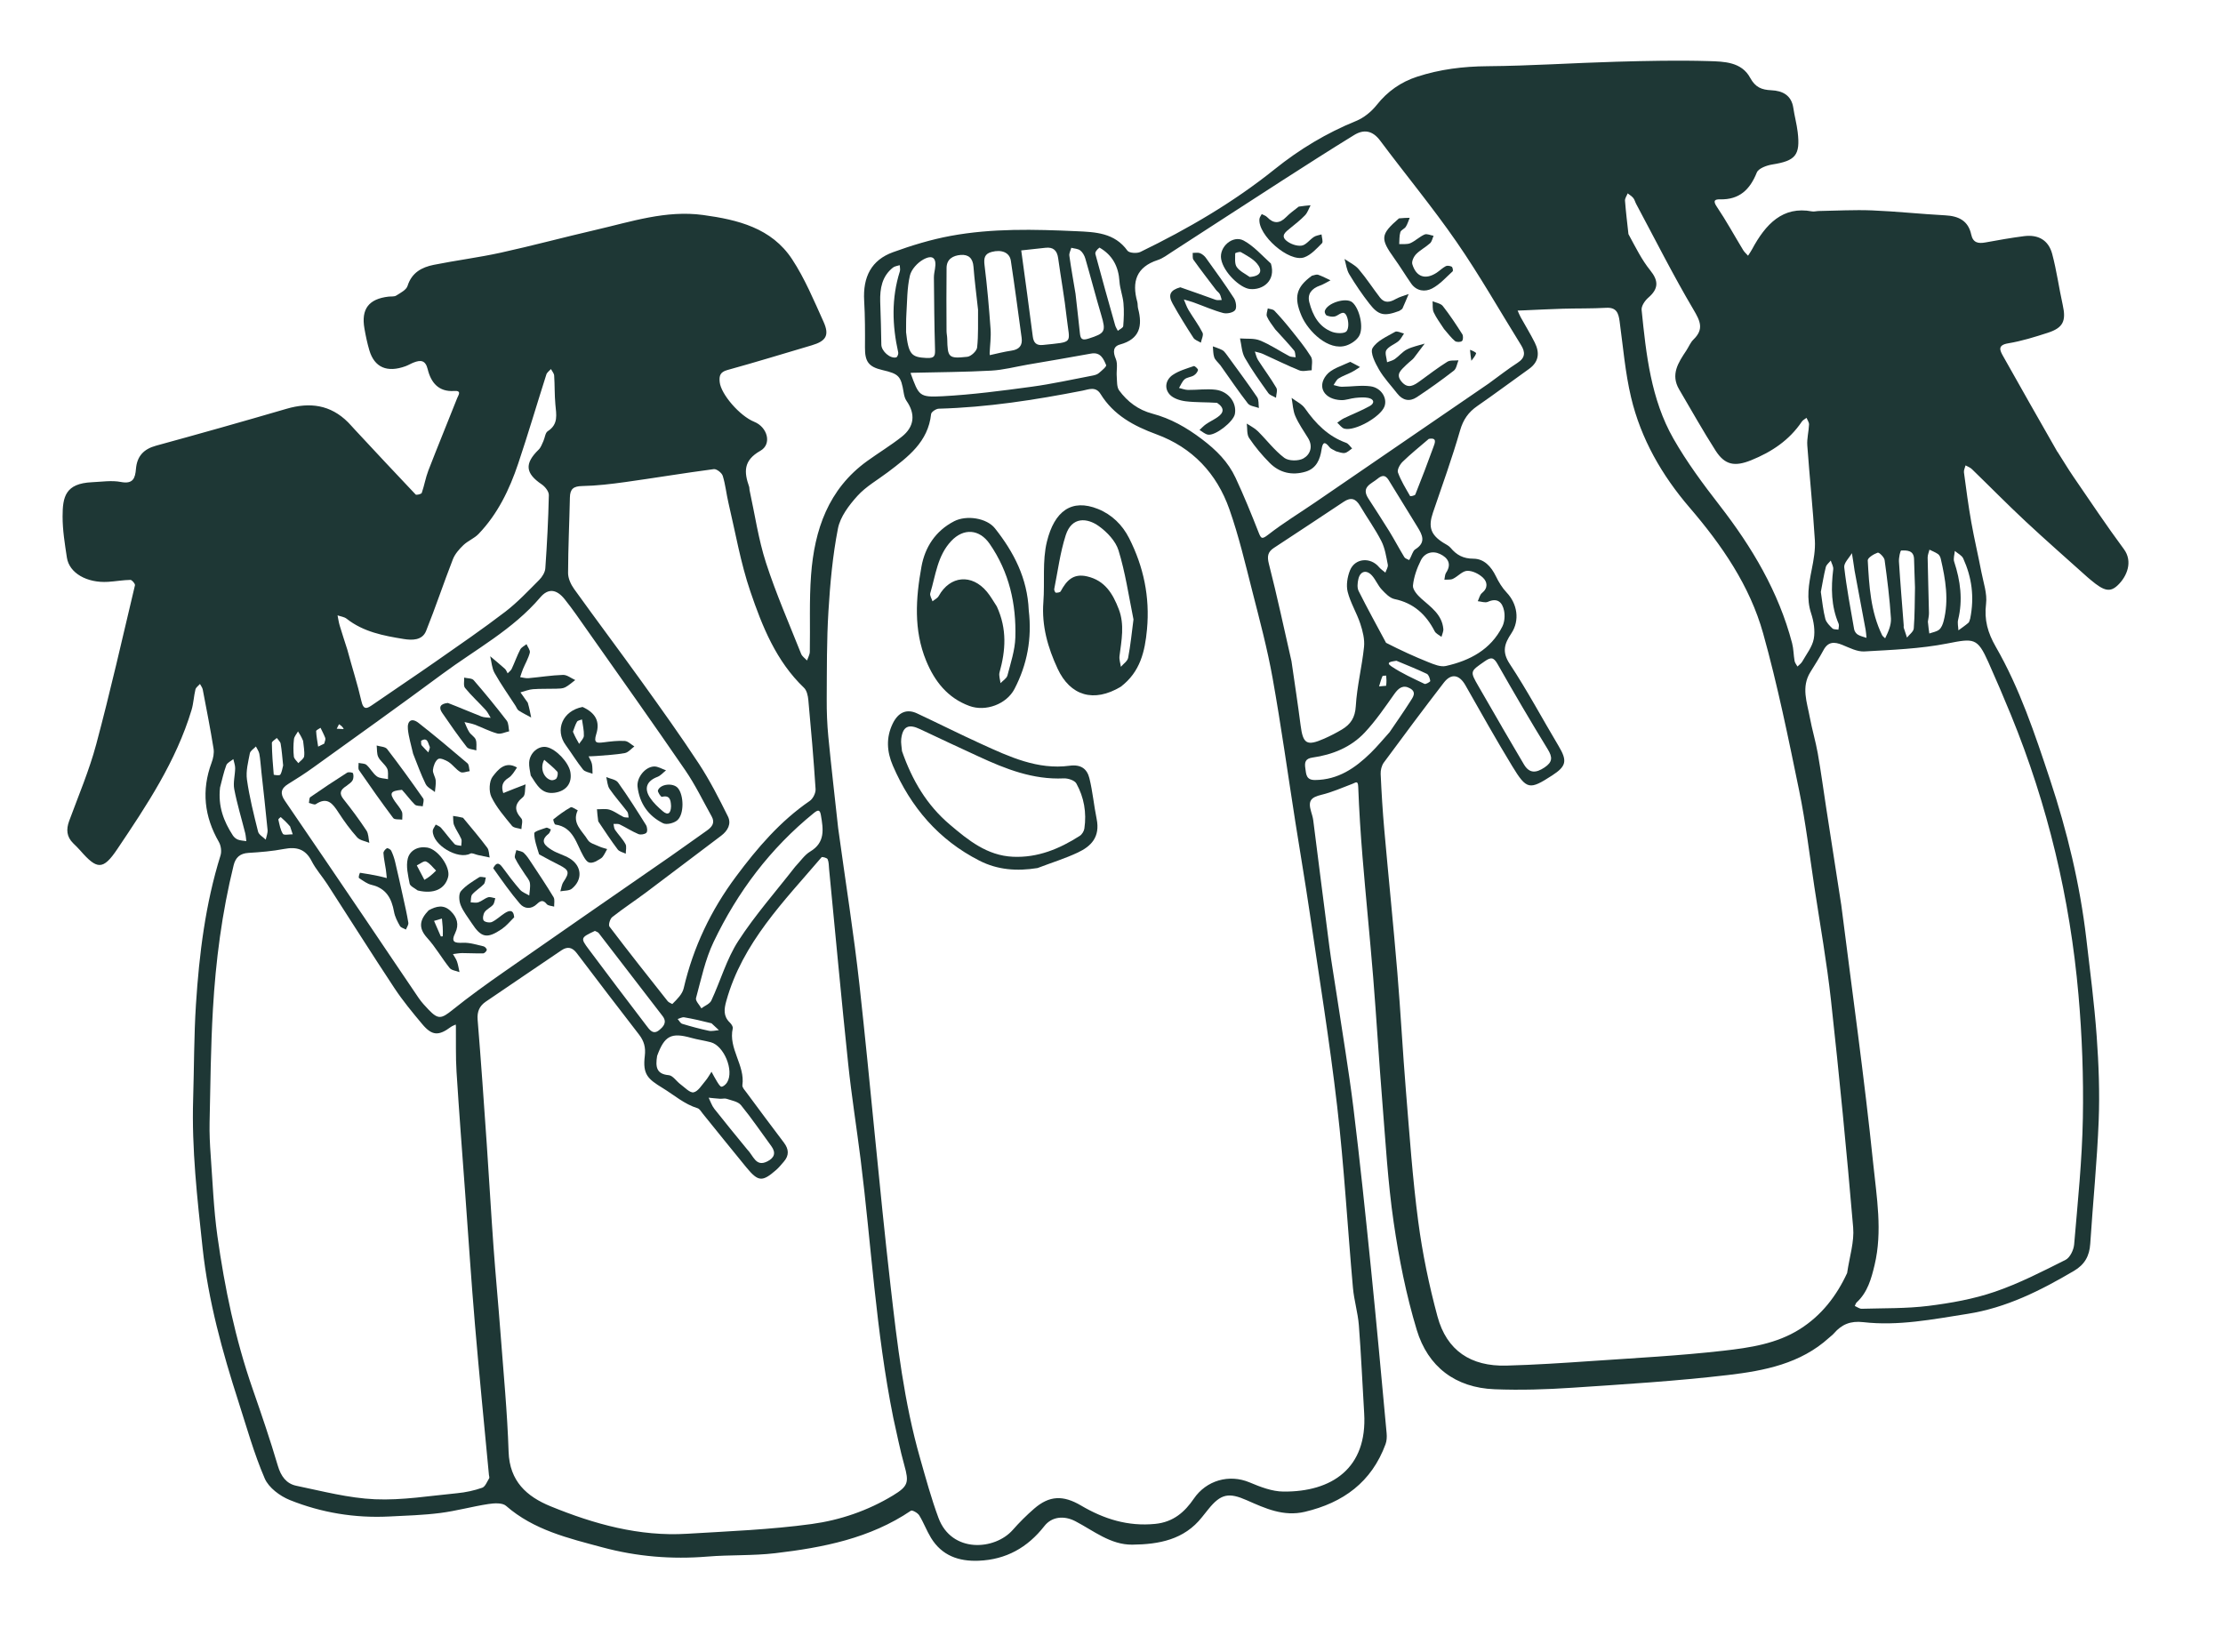 <svg width="405" height="301" viewBox="0 0 405 301" fill="none" xmlns="http://www.w3.org/2000/svg">
<path d="M374.834 82.337C371.472 76.446 368.184 70.686 364.945 64.9C364.36 63.856 363.855 62.887 365.868 62.553C368.316 62.149 370.722 61.397 373.091 60.629C375.895 59.719 376.446 58.465 375.803 55.569C375.115 52.472 374.696 49.31 373.877 46.252C373.205 43.75 371.342 42.695 368.741 43.029C366.392 43.328 364.057 43.748 361.726 44.172C360.419 44.409 359.457 44.256 359.129 42.73C358.585 40.203 356.824 39.362 354.398 39.234C349.95 38.998 345.516 38.515 341.07 38.334C337.832 38.203 334.578 38.395 331.333 38.447C330.927 38.456 330.502 38.589 330.114 38.517C324.804 37.512 321.671 40.819 319.191 45.439C318.978 45.837 318.713 46.206 318.47 46.589C318.173 46.253 317.82 45.956 317.589 45.581C315.98 42.932 314.493 40.203 312.763 37.639C311.989 36.489 312.499 36.303 313.383 36.322C316.887 36.396 318.812 34.561 320.062 31.439C320.367 30.678 321.862 30.132 322.889 29.969C327.119 29.3 328.013 28.285 327.514 24.06C327.338 22.588 326.937 21.149 326.722 19.682C326.38 17.334 324.734 16.532 322.707 16.444C320.939 16.364 319.793 15.907 318.858 14.178C317.288 11.271 314.106 11.214 311.336 11.132C305.733 10.966 300.118 11.086 294.511 11.245C286.665 11.465 278.824 12.001 270.976 12.063C266.582 12.098 262.34 12.623 258.191 13.971C255.23 14.934 252.79 16.639 250.814 19.131C249.85 20.343 248.481 21.465 247.057 22.043C241.671 24.234 236.764 27.192 232.257 30.81C224.716 36.866 216.429 41.694 207.762 45.903C207.131 46.209 205.716 46.11 205.403 45.669C203.046 42.394 199.537 42.281 196.099 42.125C188.444 41.779 180.765 41.581 173.196 42.978C169.629 43.638 166.107 44.709 162.694 45.95C158.752 47.38 157.183 50.445 157.44 54.811C157.605 57.64 157.606 60.483 157.586 63.321C157.569 65.89 158.246 66.84 160.769 67.424C163.78 68.125 164.14 68.525 164.637 71.532C164.721 72.049 164.858 72.615 165.148 73.03C166.811 75.408 166.617 77.739 164.293 79.573C162.279 81.165 160.063 82.501 157.98 84.009C150.902 89.117 148.376 96.549 147.764 104.782C147.418 109.415 147.626 114.091 147.538 118.747C147.529 119.282 147.207 119.807 147.028 120.341C146.664 119.945 146.149 119.61 145.96 119.14C143.766 113.621 141.373 108.162 139.549 102.523C138.166 98.237 137.523 93.711 136.556 89.292C136.511 89.095 136.546 88.874 136.483 88.687C135.542 86.005 135.401 83.901 138.523 82.138C140.685 80.918 139.823 77.828 137.423 76.859C134.747 75.778 131.341 71.806 131.118 69.616C130.999 68.442 131.207 67.779 132.54 67.413C137.682 65.995 142.78 64.429 147.892 62.916C150.497 62.146 151.154 61.094 150.03 58.61C148.28 54.735 146.624 50.747 144.302 47.218C140.56 41.539 134.437 40.038 128.109 39.175C121.325 38.252 114.985 40.397 108.549 41.88C102.761 43.217 97.017 44.767 91.219 46.041C87.19 46.926 83.08 47.437 79.032 48.252C76.849 48.691 75.016 49.654 74.249 52.098C74.017 52.835 72.955 53.366 72.186 53.853C71.823 54.082 71.259 53.989 70.782 54.045C67.177 54.465 65.771 56.298 66.396 59.865C66.628 61.196 66.907 62.526 67.289 63.821C68.219 66.955 70.526 67.95 73.897 66.718C74.402 66.532 74.873 66.24 75.374 66.047C76.638 65.557 77.514 65.608 77.919 67.265C78.513 69.704 79.903 71.431 82.753 71.236C84.186 71.135 83.495 72.017 83.3 72.517C81.56 76.926 79.751 81.311 78.04 85.732C77.531 87.049 77.306 88.473 76.838 89.809C76.763 90.023 75.861 90.244 75.723 90.097C72.008 86.194 68.338 82.239 64.662 78.296C64.246 77.851 63.852 77.388 63.425 76.956C60.215 73.734 56.448 73.246 52.204 74.482C44.3 76.793 36.372 79.031 28.429 81.204C26.155 81.826 24.961 83.139 24.768 85.442C24.63 87.114 24.255 88.246 22.029 87.816C20.34 87.489 18.525 87.785 16.769 87.861C11.896 88.079 11.405 90.541 11.403 94.092C11.399 96.596 11.811 99.114 12.188 101.6C12.611 104.405 15.826 106.254 19.692 106.012C21.051 105.927 22.401 105.682 23.759 105.657C24.043 105.654 24.651 106.374 24.589 106.634C22.298 116.303 20.101 126.002 17.534 135.598C16.259 140.356 14.316 144.933 12.605 149.568C12.025 151.138 12.137 152.466 13.347 153.656C13.781 154.083 14.226 154.505 14.624 154.964C17.669 158.457 18.763 158.584 21.367 154.71C26.73 146.739 32.075 138.715 34.893 129.377C35.259 128.162 35.307 126.856 35.607 125.617C35.7 125.239 36.148 124.949 36.432 124.618C36.603 124.955 36.867 125.275 36.938 125.631C37.624 129.218 38.33 132.803 38.908 136.407C39.04 137.223 38.843 138.17 38.545 138.965C36.677 144.005 37.211 148.771 39.874 153.402C40.259 154.072 40.406 155.131 40.176 155.856C37.42 164.702 36.291 173.818 35.7 183.001C35.333 188.724 35.365 194.471 35.19 200.208C34.907 209.327 35.937 218.358 36.912 227.399C37.949 237.007 40.5 246.249 43.449 255.4C44.959 260.092 46.286 264.871 48.232 269.381C48.956 271.059 51.004 272.584 52.799 273.306C58.556 275.619 64.629 276.619 70.865 276.309C73.981 276.156 77.107 276.061 80.197 275.67C83.138 275.295 86.025 274.487 88.962 274.037C90.02 273.874 91.52 273.775 92.193 274.366C97.263 278.794 103.573 280.267 109.77 281.934C116.012 283.613 122.398 284.144 128.878 283.61C132.99 283.27 137.157 283.477 141.246 282.993C149.942 281.968 158.491 280.307 165.962 275.251C166.19 275.096 167.191 275.644 167.466 276.092C168.277 277.404 168.813 278.884 169.617 280.201C171.594 283.43 174.65 284.51 178.289 284.367C183.298 284.171 187.215 281.961 190.27 278.05C191.631 276.309 193.863 276.101 195.909 277.164C199.242 278.898 202.315 281.478 206.289 281.438C211.101 281.389 215.737 280.561 218.993 276.418C219.372 275.938 219.759 275.461 220.142 274.984C222.428 272.146 223.873 271.898 227.163 273.351C230.504 274.827 233.839 276.37 237.723 275.454C244.722 273.803 249.889 270.038 252.428 263.126C252.651 262.52 252.683 261.793 252.624 261.139C251.69 251.057 250.776 240.977 249.752 230.905C248.766 221.221 247.764 211.534 246.576 201.875C245.731 195.015 244.566 188.189 243.541 181.348C243.098 178.399 242.585 175.461 242.196 172.505C241.191 164.824 240.24 157.137 239.255 149.457C239.186 148.927 239.018 148.403 238.867 147.886C238.276 145.909 238.809 145.278 240.763 144.809C242.682 144.347 244.519 143.522 246.381 142.821C246.993 142.593 247.401 142.125 247.449 143.37C247.612 147.635 247.882 151.9 248.234 156.153C248.835 163.467 249.581 170.765 250.175 178.08C250.781 185.584 251.219 193.101 251.829 200.604C252.429 207.986 252.84 215.399 253.909 222.718C254.871 229.317 256.183 235.929 258.111 242.307C260.132 249.004 265.134 252.842 272.271 253.122C276.99 253.309 281.74 253.161 286.456 252.846C295.935 252.214 305.436 251.636 314.867 250.524C321.431 249.751 328.028 248.472 333.229 243.742C333.527 243.469 333.866 243.234 334.129 242.929C335.542 241.3 337.139 240.632 339.445 240.895C345.842 241.632 352.117 240.384 358.425 239.393C365.561 238.274 371.762 235.136 377.854 231.551C379.806 230.401 380.672 228.836 380.814 226.618C381.299 219.142 382.057 211.676 382.351 204.194C382.553 199.066 382.356 193.903 381.985 188.783C381.557 182.846 380.787 176.93 380.096 171.014C378.936 161.103 376.609 151.45 373.468 141.991C370.722 133.716 367.965 125.419 363.595 117.826C362.147 115.306 361.471 112.944 361.833 110.017C362.065 108.149 361.353 106.154 360.982 104.229C360.398 101.184 359.678 98.162 359.136 95.109C358.604 92.11 358.208 89.088 357.805 86.067C357.749 85.662 357.994 85.22 358.097 84.793C358.486 85.016 358.937 85.168 359.247 85.471C362.496 88.618 365.663 91.848 368.97 94.937C372.681 98.405 376.505 101.747 380.284 105.144C380.486 105.328 380.697 105.495 380.906 105.67C383.344 107.722 384.431 107.964 385.842 106.616C387.512 105.023 388.614 102.313 386.949 100.061C383.769 95.764 380.801 91.31 377.774 86.897C376.782 85.451 375.886 83.939 374.857 82.334M180.318 64.717C180.318 64.717 180.35 64.726 180.297 64.383C180.363 62.909 180.573 61.423 180.469 59.959C180.189 56.075 179.854 52.192 179.371 48.329C179.21 47.038 179.369 46.241 180.677 45.898C182.491 45.419 183.936 46.01 184.161 47.5C184.867 52.177 185.488 56.867 186.128 61.551C186.321 62.965 185.676 63.684 184.262 63.889C182.935 64.085 181.63 64.421 180.317 64.71M186.421 45.586C187.77 45.439 189.118 45.292 190.467 45.146C191.897 44.982 192.589 45.639 192.781 47.041C193.281 50.657 193.941 54.251 194.338 57.874C194.876 62.708 195.771 62.242 190.027 62.851C188.815 62.983 188.308 62.465 188.157 61.298C187.486 56.068 186.767 50.843 186.052 45.614C186.052 45.614 186.044 45.646 186.417 45.586M166.21 67.92C170.999 67.807 175.795 67.788 180.576 67.529C182.79 67.411 184.981 66.825 187.178 66.443C191.041 65.778 194.907 65.136 198.761 64.425C200.505 64.1 201.044 65.379 201.524 66.521C201.635 66.781 200.709 67.539 200.188 67.983C199.898 68.228 199.465 68.354 199.073 68.428C195.357 69.133 191.654 69.963 187.908 70.469C182.549 71.194 177.171 71.901 171.78 72.191C167.435 72.422 167.417 72.143 165.88 67.94C165.88 67.94 165.872 67.973 166.206 67.921M83.037 186.662C83.037 186.662 83.005 186.653 83.059 187.004C83.091 189.772 83.001 192.546 83.175 195.308C83.644 202.751 84.223 210.186 84.766 217.621C85.346 225.534 85.862 233.451 86.532 241.355C87.308 250.493 88.221 259.62 89.079 268.749C89.101 268.952 89.204 269.21 89.117 269.35C88.733 269.965 88.408 270.874 87.848 271.069C86.393 271.58 84.839 271.915 83.305 272.062C78.306 272.538 73.276 273.385 68.3 273.167C63.5 272.957 58.731 271.692 53.988 270.709C52.175 270.333 51.177 268.97 50.618 267.065C49.226 262.341 47.632 257.677 46.014 253.025C42.872 243.982 40.932 234.658 39.609 225.216C38.922 220.319 38.739 215.352 38.379 210.413C38.238 208.459 38.143 206.492 38.183 204.53C38.332 197.648 38.394 190.76 38.791 183.891C39.297 175.053 40.439 166.276 42.563 157.657C42.911 156.239 43.72 155.491 45.268 155.397C47.437 155.268 49.624 155.086 51.756 154.68C54.03 154.247 55.652 154.688 56.778 156.891C57.538 158.386 58.701 159.667 59.623 161.09C63.707 167.404 67.713 173.767 71.86 180.039C73.384 182.341 75.16 184.489 76.937 186.609C78.709 188.722 79.913 188.769 82.141 187.111C82.401 186.917 82.734 186.821 83.034 186.666M152.703 150.895C152.099 145.345 151.453 139.799 150.912 134.246C150.691 131.957 150.602 129.645 150.617 127.346C150.65 122.011 150.603 116.67 150.931 111.351C151.238 106.315 151.695 101.246 152.661 96.305C153.08 94.155 154.675 92.056 156.207 90.359C157.764 88.636 159.9 87.438 161.785 86.011C165.425 83.251 169.096 80.53 169.637 75.433C169.679 75.053 170.534 74.478 171.023 74.464C179.869 74.226 188.565 72.869 197.224 71.176C198.336 70.96 199.617 70.339 200.516 71.799C202.879 75.635 206.563 77.619 210.662 79.123C217.245 81.536 221.683 86.273 223.972 92.775C225.694 97.662 226.883 102.741 228.165 107.77C229.502 113.003 230.901 118.237 231.85 123.548C233.413 132.284 234.631 141.082 236.008 149.854C236.847 155.208 237.764 160.55 238.553 165.914C240.295 177.794 242.233 189.653 243.613 201.577C244.886 212.563 245.504 223.628 246.489 234.649C246.694 236.937 247.388 239.178 247.566 241.465C247.98 246.802 248.21 252.152 248.533 257.495C249.143 267.537 242.611 271.849 233.813 271.766C231.751 271.749 229.612 270.918 227.664 270.097C223.912 268.516 219.763 269.746 217.507 273.048C215.852 275.467 213.795 277.32 210.477 277.653C205.489 278.152 201.113 276.761 196.951 274.31C193.693 272.391 191.182 272.47 188.403 274.884C187.03 276.077 185.723 277.374 184.52 278.743C181.232 282.485 173.38 283.019 170.982 276.572C169.669 273.037 168.678 269.38 167.642 265.748C164.702 255.477 163.46 244.89 162.253 234.336C160.167 216.091 158.6 197.789 156.592 179.535C155.553 170.093 154.042 160.703 152.703 150.895ZM336.532 231.923C334.596 236.123 331.864 239.663 327.919 242.16C323.675 244.848 318.776 245.559 313.983 246.104C305.97 247.015 297.899 247.433 289.848 247.988C284.717 248.341 279.576 248.678 274.437 248.814C267.985 248.985 263.57 246.1 261.886 239.852C260.357 234.19 259.153 228.396 258.387 222.587C257.346 214.716 256.799 206.775 256.147 198.853C255.555 191.625 255.178 184.378 254.574 177.147C253.85 168.482 252.964 159.831 252.197 151.17C251.897 147.794 251.691 144.411 251.537 141.023C251.505 140.331 251.714 139.485 252.116 138.935C255.711 134.052 259.339 129.189 263.041 124.385C264.399 122.62 265.878 122.91 266.985 124.865C269.792 129.804 272.566 134.766 275.522 139.618C278.146 143.924 278.655 143.955 282.79 141.279C285.381 139.602 285.558 138.617 283.976 135.958C280.996 130.959 278.249 125.812 275.048 120.96C273.584 118.738 274.101 117.27 275.342 115.407C276.937 113.011 276.427 109.994 274.484 107.951C273.676 107.101 273.039 106.043 272.524 104.98C271.658 103.208 270.374 101.801 268.428 101.795C266.588 101.79 265.377 101.13 264.281 99.818C263.949 99.419 263.413 99.177 262.954 98.89C260.645 97.437 260.179 95.993 261.061 93.409C262.762 88.427 264.553 83.471 266.009 78.417C266.58 76.437 267.53 75.096 269.16 73.969C272.331 71.778 275.417 69.461 278.556 67.226C280.388 65.923 280.53 64.251 279.61 62.409C278.827 60.841 277.901 59.348 277.054 57.811C276.837 57.419 276.676 56.993 276.489 56.587C276.872 56.573 277.25 56.559 277.632 56.545C279.998 56.447 282.365 56.316 284.735 56.248C287.364 56.172 290.001 56.233 292.627 56.082C294.494 55.978 294.866 57.033 295.069 58.533C295.703 63.163 296.083 67.863 297.157 72.393C298.948 79.953 302.767 86.593 307.807 92.464C313.69 99.314 318.789 106.705 321.223 115.417C323.853 124.836 325.808 134.451 327.78 144.04C328.98 149.873 329.676 155.809 330.571 161.707C331.607 168.546 332.823 175.367 333.578 182.233C335.092 196.016 336.443 209.822 337.62 223.638C337.845 226.247 336.968 228.949 336.526 231.907M162.738 258.296C163.401 261.19 163.953 264.12 164.758 266.975C165.634 270.091 165.465 270.789 162.693 272.471C158.115 275.246 153.05 276.972 147.866 277.678C140.356 278.704 132.739 278.998 125.159 279.454C116.456 279.981 108.249 277.694 100.31 274.448C95.968 272.674 92.833 269.883 92.661 264.519C92.427 257.276 91.72 250.045 91.179 242.811C90.787 237.602 90.288 232.396 89.911 227.185C89.461 220.966 89.116 214.743 88.685 208.522C88.162 200.947 87.639 193.371 87.018 185.802C86.895 184.312 87.361 183.285 88.499 182.505C93.086 179.372 97.697 176.273 102.289 173.148C103.405 172.39 104.28 172.615 105.069 173.652C108.835 178.605 112.59 183.567 116.407 188.479C117.341 189.683 117.659 190.831 117.473 192.393C117.07 195.775 118.012 196.582 120.748 198.254C122.837 199.53 124.674 201.181 127.088 201.919C127.476 202.039 127.755 202.566 128.052 202.929C130.696 206.185 133.307 209.464 135.976 212.702C138.15 215.337 138.878 215.376 141.42 213.154C141.926 212.711 142.35 212.171 142.797 211.66C143.807 210.51 143.719 209.376 142.814 208.182C140.524 205.164 138.267 202.123 136.014 199.078C135.703 198.657 135.195 198.131 135.253 197.721C135.767 194.078 132.662 191.058 133.499 187.365C133.569 187.064 133.243 186.574 132.965 186.311C131.755 185.15 131.911 183.859 132.318 182.395C135.26 171.774 142.828 164.22 149.676 156.195C149.785 156.068 150.676 156.3 150.782 156.545C151.015 157.085 150.991 157.74 151.049 158.347C152.201 170.185 153.288 182.03 154.53 193.857C155.137 199.66 156.065 205.432 156.79 211.222C158.739 226.789 159.565 242.498 162.738 258.296ZM335.432 164.765C334.518 158.873 333.601 152.982 332.691 147.089C332.184 143.807 331.747 140.512 331.17 137.241C330.781 135.049 330.129 132.905 329.725 130.719C329.22 127.97 328.119 125.191 329.827 122.45C330.648 121.131 331.486 119.814 332.219 118.445C333.062 116.883 334.192 116.91 335.644 117.499C336.944 118.027 338.349 118.767 339.666 118.692C344.721 118.403 349.838 118.214 354.787 117.241C359.62 116.293 360.257 116.184 362.248 120.638C363.68 123.848 365.068 127.078 366.395 130.331C373.072 146.673 377.123 163.677 378.668 181.234C379.326 188.704 379.604 196.239 379.469 203.732C379.331 211.411 378.531 219.079 377.881 226.743C377.796 227.741 377.122 229.143 376.315 229.547C372.096 231.663 367.86 233.847 363.41 235.367C359.539 236.69 355.411 237.424 351.337 237.934C347.325 238.433 343.233 238.34 339.18 238.457C338.766 238.47 338.338 238.129 337.919 237.953C338.026 237.736 338.087 237.464 338.252 237.308C340.255 235.461 340.933 232.971 341.527 230.47C342.988 224.332 341.903 218.138 341.28 212.076C339.667 196.405 337.455 180.791 335.435 164.757M271.274 69.84C260.717 77.074 250.164 84.308 239.606 91.534C236.753 93.486 233.789 95.287 231.069 97.406C229.869 98.343 229.739 98.128 229.269 96.929C227.962 93.603 226.613 90.289 225.102 87.053C223.746 84.151 221.629 82.032 218.97 80.016C216.129 77.865 213.272 76.249 209.933 75.363C207.375 74.684 205.413 73.193 203.901 71.146C203.438 70.52 203.523 69.451 203.456 68.581C203.372 67.518 203.677 66.322 203.289 65.407C202.747 64.133 202.768 63.123 204.051 62.77C207.68 61.77 208.178 59.371 207.344 56.211C207.242 55.819 207.302 55.385 207.196 54.997C206.174 51.343 207.013 48.654 210.924 47.378C211.868 47.07 212.706 46.417 213.56 45.866C220.209 41.572 226.842 37.244 233.495 32.962C237.876 30.144 242.265 27.334 246.703 24.605C248.505 23.499 250.083 23.794 251.453 25.631C256.065 31.809 260.999 37.762 265.378 44.096C269.569 50.157 273.211 56.595 277.108 62.863C277.919 64.167 277.903 65.189 276.465 66.112C274.761 67.207 273.162 68.469 271.273 69.837M121.922 156.187C111.907 163.129 101.877 170.048 91.89 177.027C88.68 179.266 85.496 181.554 82.444 184.005C80.422 185.629 79.846 185.791 78.112 183.994C77.457 183.314 76.807 182.613 76.276 181.837C72.995 177.021 69.759 172.176 66.494 167.354C61.637 160.187 56.773 153.024 51.886 145.875C51.015 144.597 51.156 143.672 52.495 142.851C54.052 141.894 55.597 140.904 57.079 139.833C64.928 134.179 72.809 128.564 80.58 122.804C86.649 118.308 93.43 114.723 98.438 108.836C99.875 107.145 101.395 107.34 102.859 109.158C104.341 111.002 105.67 112.965 107.035 114.901C112.994 123.369 118.998 131.804 124.851 140.346C126.674 143.003 128.085 145.943 129.662 148.765C130.3 149.906 129.737 150.659 128.793 151.323C126.577 152.877 124.389 154.471 121.922 156.191M122.48 182.935C122.197 182.764 121.833 182.657 121.641 182.413C118.073 177.905 114.507 173.401 111.035 168.823C110.808 168.524 111.138 167.408 111.542 167.091C113.561 165.504 115.717 164.091 117.772 162.55C122.318 159.145 126.832 155.693 131.373 152.28C132.601 151.356 133.283 150.099 132.615 148.748C130.994 145.484 129.329 142.209 127.337 139.166C124.003 134.075 120.447 129.123 116.895 124.175C112.835 118.522 108.647 112.958 104.587 107.301C103.999 106.479 103.491 105.368 103.496 104.395C103.508 99.81 103.733 95.226 103.828 90.64C103.861 89.09 104.47 88.585 106.073 88.557C108.706 88.508 111.345 88.189 113.959 87.826C119.328 87.076 124.673 86.183 130.046 85.476C130.549 85.409 131.504 86.152 131.674 86.699C132.173 88.302 132.331 90.009 132.719 91.651C133.989 97.034 134.923 102.54 136.701 107.757C138.873 114.133 141.397 120.463 146.476 125.312C146.992 125.802 147.197 126.776 147.269 127.548C147.77 132.955 148.239 138.361 148.587 143.777C148.632 144.484 148.113 145.529 147.52 145.933C142.139 149.627 138.005 154.454 134.132 159.649C129.513 165.838 126.305 172.569 124.558 180.067C124.31 181.134 123.38 182.042 122.488 182.93M296.681 42.658C296.46 40.629 296.208 38.6 296.054 36.569C296.023 36.137 296.369 35.676 296.542 35.23C296.888 35.509 297.29 35.742 297.564 36.08C297.81 36.386 297.9 36.811 298.093 37.169C301.533 43.597 304.814 50.126 308.521 56.398C309.772 58.513 310.464 59.972 308.533 61.855C307.968 62.402 307.661 63.215 307.212 63.889C305.763 66.063 304.311 68.234 305.924 70.961C308.12 74.681 310.225 78.466 312.554 82.1C314.249 84.744 316.044 85.063 319.045 83.85C322.769 82.346 325.986 80.213 328.267 76.821C328.461 76.531 328.834 76.356 329.122 76.131C329.284 76.536 329.598 76.945 329.582 77.342C329.53 78.617 329.176 79.902 329.265 81.161C329.681 86.914 330.285 92.653 330.642 98.412C330.752 100.184 330.421 102.015 330.07 103.774C329.542 106.441 329.063 109.024 329.961 111.75C330.444 113.212 330.717 114.923 330.443 116.404C330.174 117.857 329.115 119.174 328.352 120.527C328.15 120.885 327.77 121.14 327.474 121.441C327.291 121.105 327.011 120.783 326.949 120.426C326.757 119.356 326.77 118.239 326.499 117.197C324.034 107.803 319.184 99.682 313.282 92.07C310.269 88.186 307.312 84.197 304.883 79.937C300.768 72.724 299.901 64.561 299.08 56.468C299.007 55.76 299.686 54.765 300.301 54.235C302.207 52.592 302.18 51.148 300.645 49.25C299.114 47.356 298.016 45.119 296.686 42.665M63.281 118.377C62.812 116.901 62.324 115.432 61.878 113.946C61.703 113.352 61.623 112.732 61.498 112.121C62.053 112.317 62.713 112.384 63.154 112.732C66.208 115.14 69.879 115.833 73.546 116.426C75.068 116.672 76.927 116.707 77.63 114.954C79.357 110.65 80.819 106.235 82.505 101.912C82.882 100.941 83.652 100.063 84.422 99.322C85.243 98.537 86.405 98.098 87.187 97.286C90.683 93.643 92.824 89.179 94.408 84.466C96.216 79.089 97.814 73.636 99.54 68.228C99.661 67.851 100.089 67.571 100.374 67.244C100.579 67.637 100.933 68.017 100.961 68.422C101.08 70.172 101.019 71.935 101.181 73.681C101.348 75.514 101.772 77.299 99.79 78.566C99.328 78.862 99.276 79.769 98.994 80.377C98.747 80.91 98.545 81.525 98.141 81.917C95.527 84.463 95.703 86.232 98.687 88.249C99.306 88.664 100.007 89.552 99.992 90.211C99.894 94.658 99.662 99.109 99.35 103.548C99.299 104.282 98.784 105.109 98.242 105.654C96.241 107.659 94.285 109.75 92.047 111.465C87.914 114.627 83.614 117.574 79.347 120.557C75.575 123.194 71.739 125.742 67.954 128.361C66.891 129.093 66.235 129.501 65.829 127.694C65.145 124.676 64.175 121.72 63.282 118.381M235.294 120.481C233.942 114.561 232.68 108.624 231.175 102.745C230.818 101.356 230.977 100.56 232.076 99.835C236.317 97.037 240.571 94.257 244.792 91.433C246.116 90.546 246.997 90.829 247.778 92.156C249.049 94.312 250.528 96.354 251.66 98.576C252.323 99.876 252.551 101.421 252.84 102.881C252.927 103.318 252.557 103.845 252.397 104.333C252.008 104 251.562 103.716 251.239 103.328C249.68 101.461 246.855 101.677 245.949 103.923C245.472 105.11 245.226 106.627 245.527 107.832C246.03 109.834 247.174 111.663 247.828 113.641C248.271 114.985 248.647 116.486 248.508 117.862C248.134 121.481 247.218 125.053 247.006 128.671C246.884 130.749 246.067 131.968 244.481 132.916C243.441 133.535 242.351 134.097 241.241 134.585C238.071 135.982 237.382 135.539 236.949 132.133C236.468 128.369 235.89 124.62 235.294 120.485M252.531 117.139C250.849 113.996 249.121 110.874 247.525 107.686C247.226 107.09 247.315 106.198 247.477 105.501C247.819 104.028 248.979 103.748 249.986 104.9C250.65 105.658 251.037 106.668 251.721 107.4C252.384 108.111 253.193 108.968 254.067 109.15C257.552 109.879 259.803 111.955 261.373 115.008C261.599 115.45 262.195 115.701 262.616 116.039C262.737 115.555 263.003 115.056 262.956 114.586C262.71 111.959 260.69 110.625 258.93 109.056C258.238 108.44 257.348 107.425 257.422 106.681C257.579 105.11 258.15 103.518 258.864 102.087C259.547 100.728 260.974 100.284 262.355 100.941C263.765 101.614 264.539 102.736 263.451 104.365C263.226 104.702 263.245 105.202 263.149 105.624C263.67 105.579 264.262 105.677 264.705 105.462C265.611 105.028 266.421 104.038 267.3 104.006C268.253 103.969 269.432 104.557 270.163 105.241C270.978 106.01 271.147 107.123 269.994 108.051C269.598 108.371 269.476 109.033 269.23 109.538C269.845 109.59 270.568 109.879 271.062 109.655C272.85 108.852 273.709 109.771 274.017 111.26C274.208 112.18 274.113 113.346 273.697 114.174C271.582 118.37 267.781 120.362 263.426 121.341C262.457 121.561 261.243 121.053 260.234 120.648C257.687 119.632 255.193 118.483 252.529 117.124M144.844 157.95C141.36 162.43 137.57 166.714 134.498 171.457C132.368 174.746 131.279 178.696 129.597 182.296C129.309 182.916 128.4 183.252 127.778 183.715C127.433 183.089 126.669 182.353 126.805 181.856C127.743 178.404 128.48 174.816 130.011 171.621C134.367 162.502 140.353 154.555 148.262 148.142C149.048 147.507 149.383 147.499 149.559 148.535C149.988 151.059 150.383 153.496 147.605 155.154C146.594 155.755 145.879 156.853 144.843 157.946M273.614 132.402C272.197 129.95 270.775 127.498 269.361 125.042C267.772 122.284 267.823 122.35 270.466 120.509C271.603 119.721 272.098 119.69 272.837 120.994C275.801 126.213 278.836 131.395 281.975 136.512C282.879 137.983 282.862 138.847 281.387 139.834C279.883 140.84 278.655 140.97 277.655 139.303C276.337 137.105 275.077 134.873 273.607 132.403M178.187 56.47C178.159 58.755 178.266 61.053 178.018 63.314C177.946 63.963 176.901 64.939 176.224 65.008C172.795 65.373 172.64 65.145 172.571 61.712C172.563 61.238 172.445 60.768 172.445 60.294C172.431 56.459 172.402 52.626 172.452 48.793C172.473 47.201 173.634 46.565 175.01 46.45C176.437 46.335 177.237 47.035 177.354 48.584C177.543 51.087 177.877 53.578 178.191 56.466M119.719 192.386C121.059 188.705 122.288 188.073 125.939 189.1C127.106 189.428 128.322 189.588 129.499 189.899C131.902 190.54 133.756 195.04 132.492 197.171C132.272 197.543 131.834 197.958 131.459 197.999C131.217 198.025 130.863 197.431 130.634 197.068C130.267 196.491 129.963 195.876 129.628 195.276C129.258 195.838 128.94 196.442 128.505 196.948C127.841 197.72 127.186 198.855 126.362 199.024C125.696 199.159 124.758 198.134 123.984 197.566C123.241 197.022 122.592 195.965 121.837 195.897C119.605 195.705 119.389 194.411 119.719 192.39M253.129 133.443C251.996 134.697 250.92 136.008 249.712 137.192C246.899 139.945 243.781 142.084 239.597 142.12C237.945 142.133 237.976 141.078 237.814 139.988C237.653 138.906 237.788 138.215 239.132 138.026C242.758 137.513 246.111 136.159 248.631 133.473C250.644 131.324 252.329 128.851 254.036 126.435C254.821 125.326 255.642 124.722 256.888 125.421C258.152 126.126 257.399 127.062 256.909 127.831C255.746 129.651 254.515 131.426 253.133 133.446M165.074 60.486C165.091 59.409 165.06 58.325 165.129 57.249C165.281 54.9 165.245 52.499 165.766 50.232C166.026 49.096 167.154 47.862 168.222 47.279C169.95 46.332 170.672 47.045 170.343 48.967C170.254 49.495 170.143 50.033 170.145 50.566C170.188 54.884 170.214 59.2 170.347 63.516C170.384 64.734 170.372 65.308 168.804 65.226C166.048 65.082 165.52 64.626 165.07 60.487M108.387 169.613C108.623 169.746 108.932 169.819 109.084 170.016C112.969 175.043 116.828 180.089 120.709 185.121C121.607 186.285 120.85 187.075 120.065 187.71C118.959 188.601 118.305 187.569 117.762 186.861C114.23 182.242 110.723 177.601 107.246 172.941C105.728 170.907 105.776 170.839 108.387 169.613ZM256.728 102.043C256.432 101.873 256.014 101.776 255.856 101.521C254.908 99.963 254.06 98.351 253.108 96.797C251.868 94.777 250.557 92.799 249.28 90.803C247.932 88.699 249.83 88.184 250.972 87.23C252.36 86.066 252.82 87.199 253.376 88.095C255.011 90.725 256.62 93.374 258.243 96.013C259.141 97.47 259.845 98.845 257.84 100.091C257.359 100.392 257.223 101.254 256.728 102.043ZM195.957 53.585C195.569 51.255 195.15 48.931 194.821 46.594C194.755 46.139 195.048 45.628 195.174 45.148C195.728 45.297 196.389 45.304 196.808 45.631C197.244 45.967 197.574 46.564 197.733 47.112C198.729 50.531 199.615 53.982 200.631 57.399C201.529 60.418 201.329 60.732 198.317 61.693C197.155 62.064 196.855 61.776 196.745 60.729C196.511 58.468 196.246 56.207 195.953 53.593M136.098 209.386C134.104 206.938 132.087 204.503 130.136 202.022C129.678 201.439 129.445 200.682 129.106 200.003C129.801 200.07 130.495 200.152 131.188 200.196C131.59 200.223 132.034 200.084 132.395 200.207C133.299 200.516 134.458 200.698 134.992 201.356C136.949 203.749 138.684 206.321 140.518 208.815C141.427 210.049 141.067 210.962 139.812 211.601C137.676 212.691 137.292 210.573 136.094 209.383M343.444 116.296C343.257 116.106 343.002 115.944 342.89 115.719C340.794 111.423 340.535 106.749 340.279 102.106C340.252 101.639 341.382 100.938 342.091 100.695C342.347 100.608 343.276 101.515 343.35 102.045C343.836 105.571 344.276 109.106 344.503 112.657C344.582 113.886 344 115.159 343.448 116.299M351.232 113.282C351.3 112.748 351.44 112.215 351.43 111.682C351.361 108.32 351.249 104.959 351.191 101.596C351.183 101.115 351.407 100.631 351.521 100.152C352.043 100.412 352.604 100.62 353.079 100.952C353.327 101.127 353.51 101.494 353.58 101.811C354.45 105.56 355.09 109.331 354.102 113.163C353.957 113.721 353.711 114.369 353.298 114.714C352.826 115.105 352.109 115.199 351.496 115.424C351.411 114.82 351.322 114.221 351.236 113.285M160.362 54.944C160.301 52.57 160.68 50.346 162.679 48.756C163.003 48.499 163.496 48.454 163.916 48.313C163.93 48.691 164.049 49.101 163.94 49.441C162.385 54.348 162.541 59.275 163.646 64.232C163.706 64.499 163.478 65.057 163.29 65.109C162.167 65.406 160.583 63.964 160.567 62.799C160.541 60.307 160.456 57.813 160.362 54.948M47.613 140.55C47.999 144.099 48.408 147.649 48.747 151.203C48.802 151.778 48.532 152.389 48.411 152.984C47.931 152.502 47.16 152.095 47.019 151.529C46.235 148.391 45.441 145.239 44.991 142.045C44.772 140.499 45.216 138.837 45.519 137.258C45.61 136.785 46.242 136.42 46.624 136.007C46.838 136.446 47.154 136.87 47.244 137.335C47.42 138.269 47.473 139.224 47.617 140.553M40.089 143.484C40.452 142.127 40.736 140.744 41.223 139.433C41.397 138.964 42.066 138.681 42.509 138.313C42.629 138.869 42.851 139.426 42.844 139.981C42.828 141.252 42.446 142.571 42.676 143.784C43.191 146.476 43.999 149.113 44.669 151.781C44.789 152.262 44.808 152.766 44.877 153.257C44.361 153.171 43.818 153.159 43.34 152.977C42.984 152.838 42.627 152.533 42.418 152.208C40.772 149.662 39.698 146.947 40.089 143.487M200.316 45.115C202.688 46.486 203.78 48.566 203.952 51.276C204.037 52.608 204.558 53.904 204.679 55.239C204.806 56.621 204.75 58.031 204.636 59.42C204.61 59.731 203.998 59.992 203.653 60.274C203.486 59.937 203.26 59.613 203.162 59.252C201.941 54.936 200.72 50.619 199.565 46.284C199.471 45.93 199.865 45.445 200.312 45.115M348.885 107.047C348.831 109.533 348.853 112.026 348.663 114.498C348.62 115.084 347.859 115.614 347.428 116.167C347.228 115.564 347.021 114.965 346.832 114.361C346.795 114.239 346.843 114.091 346.832 113.958C346.537 110.083 346.208 106.215 345.964 102.338C345.92 101.639 346.199 100.312 346.372 100.305C347.412 100.263 348.653 100.258 348.713 101.826C348.774 103.441 348.803 105.059 348.885 107.051M260.296 79.968C261.896 79.659 261.404 80.741 261.161 81.416C260.11 84.33 258.996 87.223 257.85 90.1C257.769 90.303 256.943 90.456 256.904 90.385C256.103 88.985 255.232 87.593 254.688 86.086C254.508 85.592 255.043 84.616 255.529 84.144C256.974 82.737 258.556 81.466 260.3 79.971M337.861 103.876C338.54 107.504 339.223 111.131 339.895 114.763C339.983 115.24 340.001 115.733 340.049 116.218C339.515 116.031 338.937 115.916 338.462 115.627C338.153 115.439 337.863 115.02 337.8 114.663C337.142 110.906 336.426 107.152 335.994 103.367C335.904 102.57 336.896 101.651 337.391 100.787C337.541 101.696 337.687 102.605 337.866 103.879M358.932 112.733C358.833 112.985 358.802 113.317 358.617 113.475C358.042 113.969 357.408 114.394 356.797 114.848C356.77 114.198 356.593 113.517 356.745 112.912C357.629 109.3 357.164 105.815 356.022 102.34C355.833 101.764 356.091 101.04 356.142 100.382C356.666 100.835 357.415 101.184 357.675 101.753C359.216 105.157 359.749 108.717 358.937 112.737M331.731 107.841C332.022 106.334 332.264 104.813 332.636 103.329C332.746 102.882 333.226 102.529 333.539 102.135C333.699 102.667 334.049 103.223 333.989 103.731C333.574 107.118 333.599 110.441 334.973 113.649C335.1 113.948 334.955 114.363 334.935 114.725C334.56 114.655 334.064 114.713 333.838 114.493C333.325 113.995 332.724 113.415 332.551 112.766C332.16 111.278 332.003 109.729 331.727 107.841M254.411 120.391C256.26 121.171 258.132 121.905 259.938 122.768C260.297 122.939 260.504 123.609 260.575 124.079C260.593 124.212 259.758 124.714 259.529 124.604C257.484 123.621 255.389 122.686 253.515 121.426C252.321 120.623 253.542 120.541 254.411 120.391ZM51.585 139.469C51.426 140.04 51.365 140.68 51.056 141.152C50.931 141.344 49.878 141.197 49.873 141.15C49.7 139.227 49.554 137.302 49.53 135.37C49.525 135.07 50.116 134.765 50.431 134.462C50.675 134.807 51.065 135.124 51.129 135.497C51.338 136.688 51.423 137.905 51.585 139.469ZM129.625 186.441C130.074 186.859 130.527 187.276 130.975 187.694C130.36 187.741 129.708 187.931 129.129 187.808C127.497 187.463 125.884 187.026 124.288 186.539C123.957 186.437 123.736 185.966 123.462 185.668C123.861 185.557 124.279 185.294 124.65 185.357C126.226 185.624 127.788 185.984 129.625 186.445M55.223 134.989C55.305 135.925 55.519 136.874 55.413 137.788C55.36 138.244 54.721 138.63 54.351 139.046C54.067 138.65 53.583 138.271 53.537 137.849C53.423 136.802 53.436 135.725 53.556 134.676C53.613 134.183 54.035 133.734 54.292 133.263C54.587 133.721 54.886 134.183 55.223 134.985M52.847 150.571C53.011 151.052 53.173 151.532 53.333 152.013C52.714 152.002 51.73 152.223 51.544 151.935C51.068 151.196 50.928 150.23 50.712 149.34C50.684 149.221 51.135 148.863 51.144 148.87C51.685 149.337 52.201 149.831 52.847 150.571ZM59.063 135.496C58.695 135.675 58.331 135.857 57.963 136.035C57.825 135.097 57.641 134.16 57.597 133.216C57.589 133.027 58.115 132.812 58.397 132.607C58.685 133.212 59.006 133.806 59.248 134.432C59.337 134.664 59.239 134.963 59.067 135.496M252.534 124.95C252.107 124.988 251.676 125.023 251.245 125.062C251.442 124.44 251.606 123.801 251.862 123.204C251.909 123.092 252.304 123.128 252.542 123.094C252.59 123.643 252.633 124.187 252.534 124.954M62.619 132.84C62.194 132.819 61.772 132.798 61.346 132.777C61.487 132.504 61.623 132.228 61.764 131.956C62.1 132.177 62.437 132.401 62.619 132.836L62.619 132.84Z" fill="#1E3735"/>
<path d="M187.423 111.184C187.17 105.327 184.698 100.601 181.273 96.271C179.777 94.377 176.085 93.806 173.826 94.973C170.419 96.735 168.519 99.71 167.879 103.24C166.837 108.969 166.429 114.787 168.731 120.39C170.279 124.152 172.652 127.173 176.619 128.628C179.585 129.713 183.383 128.304 184.832 125.513C187.134 121.078 188.033 116.361 187.423 111.188M181.61 110.503C181.014 109.607 180.494 108.647 179.808 107.824C177.045 104.498 173.084 104.877 171.023 108.589C170.799 108.997 170.275 109.24 169.887 109.559C169.738 109.061 169.356 108.493 169.481 108.08C170.466 104.806 170.78 101.26 173.293 98.582C175.555 96.173 178.434 96.39 180.296 99.078C183.863 104.235 185.166 110.037 184.982 116.163C184.91 118.481 184.132 120.792 183.542 123.07C183.402 123.608 182.718 124.006 182.282 124.469C182.21 123.812 181.939 123.098 182.104 122.503C183.205 118.555 183.513 114.658 181.61 110.503Z" fill="#1E3735"/>
<path d="M204.174 125.134C207.741 122.429 208.592 118.69 208.966 114.671C209.513 108.79 208.353 103.249 205.702 98.04C204.489 95.649 202.575 93.757 200.039 92.736C195.229 90.799 192.097 93.133 190.734 98.683C189.871 102.201 190.367 106.035 190.087 109.716C189.762 114.038 190.901 118.007 192.687 121.843C194.998 126.804 199.283 128.058 204.174 125.134ZM206.504 112.874C206.199 115.201 205.972 117.547 205.534 119.849C205.418 120.459 204.669 120.947 204.21 121.492C204.119 120.837 203.88 120.167 203.958 119.538C204.322 116.671 204.913 113.814 203.818 110.975C202.734 108.175 201.317 105.766 198.04 105.015C195.492 104.43 194.283 105.823 193.242 107.739C193.137 107.937 192.654 108.009 192.359 107.986C192.235 107.975 192.025 107.532 192.066 107.325C192.722 104.047 193.143 100.687 194.16 97.519C195.268 94.069 198.091 94.352 200.184 95.856C201.694 96.938 203.253 98.576 203.778 100.278C205.001 104.25 205.612 108.415 206.508 112.878L206.504 112.874Z" fill="#1E3735"/>
<path d="M189.03 158.157C191.589 157.179 194.05 156.421 196.357 155.335C198.75 154.213 200.474 152.535 199.79 149.188C199.291 146.743 199.073 144.232 198.478 141.813C198.054 140.099 196.96 139.238 194.87 139.516C189.034 140.297 183.886 137.875 178.776 135.548C174.844 133.756 170.982 131.811 167.069 129.979C165.181 129.096 163.63 129.783 162.63 131.861C161.401 134.415 161.571 136.963 162.671 139.513C165.938 147.083 170.998 153.019 178.422 156.807C181.743 158.502 185.252 158.769 189.038 158.156M164.332 136.857C164.279 136.111 164.105 135.355 164.192 134.626C164.47 132.338 165.536 131.85 167.626 132.853C171.16 134.545 174.72 136.178 178.277 137.828C183.204 140.112 188.2 142.084 193.804 141.823C194.575 141.787 195.777 142.178 196.096 142.748C197.498 145.277 197.984 148.072 197.558 150.958C197.488 151.444 197.125 152.033 196.718 152.295C193.013 154.667 189.047 156.308 184.543 156.102C179.829 155.887 176.4 153.092 173.019 150.217C168.883 146.704 166.207 142.241 164.332 136.857Z" fill="#1E3735"/>
<path d="M232.299 59.976C233.531 61.333 234.688 62.559 235.763 63.854C236.004 64.148 235.963 64.675 236.052 65.096C235.665 65.032 235.226 65.064 234.894 64.89C233.107 63.945 231.411 62.789 229.553 62.034C228.469 61.594 227.135 61.767 225.913 61.663C226.189 62.851 226.215 64.181 226.796 65.197C228.063 67.424 229.571 69.514 231.06 71.607C231.355 72.022 231.99 72.19 232.472 72.474C232.504 71.861 232.789 71.098 232.527 70.656C231.508 68.92 230.292 67.3 229.201 65.604C228.911 65.149 228.804 64.571 228.617 64.05C229.107 64.19 229.627 64.276 230.084 64.484C232.296 65.477 234.468 66.573 236.715 67.48C237.36 67.742 238.218 67.483 238.975 67.46C238.947 66.621 239.22 65.602 238.836 64.983C237.779 63.267 236.478 61.7 235.218 60.117C234.256 58.905 233.242 57.73 232.179 56.608C231.919 56.335 231.381 56.327 230.971 56.193C230.906 56.687 230.648 57.264 230.817 57.657C231.152 58.447 231.722 59.137 232.303 59.971L232.299 59.976Z" fill="#1E3735"/>
<path d="M243.38 82.218C244.011 82.387 244.555 82.62 245.027 82.526C245.499 82.427 245.903 81.995 246.338 81.707C245.98 81.358 245.682 80.841 245.254 80.686C241.977 79.504 239.702 77.2 237.753 74.41C237.187 73.602 236.142 73.126 235.315 72.501C235.522 73.609 235.549 74.8 235.987 75.809C236.598 77.213 237.498 78.5 238.309 79.811C239.259 81.349 238.707 82.825 237.463 83.526C236.564 84.031 234.771 84.012 233.986 83.421C232.181 82.059 230.781 80.171 229.151 78.561C228.583 77.998 227.82 77.634 227.145 77.177C227.27 78.065 227.121 79.137 227.574 79.808C228.659 81.422 229.932 82.945 231.305 84.33C233.117 86.154 235.396 86.677 237.867 85.938C239.817 85.354 240.502 83.722 240.77 81.897C240.977 80.49 241.375 80.403 242.234 81.501C242.464 81.796 242.909 81.925 243.375 82.211L243.38 82.218Z" fill="#1E3735"/>
<path d="M257.334 65.487C257.483 65.333 257.538 65.291 257.575 65.236C258.24 64.361 258.9 63.482 259.56 62.604C258.477 62.943 257.334 63.158 256.333 63.663C255.511 64.076 254.891 64.879 254.123 65.421C253.719 65.707 253.185 65.812 252.707 65.999C252.636 65.243 252.25 64.276 252.577 63.786C253.056 63.066 254.092 62.739 254.803 62.14C255.219 61.786 255.463 61.234 255.789 60.771C255.242 60.649 254.534 60.251 254.176 60.456C252.692 61.314 250.865 62.082 250.061 63.423C249.579 64.223 250.543 66.143 251.239 67.341C252.148 68.903 253.433 70.246 254.551 71.686C255.541 72.967 256.808 73.237 258.114 72.371C260.424 70.842 262.685 69.228 264.869 67.531C265.347 67.159 265.442 66.291 265.713 65.652C265.029 65.727 264.206 65.583 263.681 65.913C261.966 66.985 260.353 68.224 258.714 69.415C257.614 70.215 256.539 70.941 255.355 69.55C254.158 68.146 255.336 67.374 256.161 66.521C256.488 66.181 256.873 65.901 257.334 65.487Z" fill="#1E3735"/>
<path d="M239.005 50.242C236.164 52.303 235.659 54.133 237.128 57.564C238.331 60.368 242.024 64 245.261 62.96C246.132 62.679 247.08 62.047 247.564 61.298C248.533 59.808 247.712 56.224 246.374 55.084C245.237 54.12 241.729 55.213 241.352 56.69C241.294 56.922 241.518 57.415 241.723 57.488C242.177 57.656 242.731 57.766 243.189 57.657C243.945 57.476 244.788 56.285 245.357 57.619C245.701 58.424 245.784 59.771 245.325 60.351C244.956 60.814 243.488 60.768 242.692 60.467C240.275 59.555 239.156 57.443 238.545 55.097C238.136 53.524 238.996 52.556 240.481 52.031C241.152 51.796 241.765 51.397 242.402 51.071C241.657 50.729 240.926 50.337 240.153 50.062C239.869 49.962 239.491 50.126 239.009 50.237L239.005 50.242Z" fill="#1E3735"/>
<path d="M215.033 52.346C213.186 52.863 212.755 53.736 213.635 55.318C214.82 57.443 216.105 59.514 217.426 61.553C217.692 61.967 218.321 62.148 218.78 62.438C218.899 61.82 219.306 61.056 219.083 60.61C218.358 59.178 217.37 57.877 216.54 56.493C216.182 55.895 215.965 55.211 215.685 54.565C216.294 54.748 216.917 54.905 217.518 55.125C219.292 55.766 221.026 56.539 222.839 57.03C223.507 57.21 224.65 56.983 225.021 56.508C225.358 56.076 225.182 54.9 224.811 54.324C223.203 51.829 221.451 49.425 219.717 47.012C219.451 46.637 219.041 46.29 218.624 46.126C218.232 45.975 217.737 46.084 217.29 46.081C217.332 46.504 217.22 47.038 217.434 47.335C218.764 49.196 220.164 51.009 221.548 52.832C221.751 53.098 222.065 53.29 222.223 53.577C222.404 53.901 222.471 54.294 222.585 54.657C222.209 54.65 221.799 54.742 221.458 54.621C219.365 53.884 217.286 53.101 215.037 52.345L215.033 52.346Z" fill="#1E3735"/>
<path d="M254.868 39.789C251.479 42.744 251.425 43.45 254.046 47.112C255.105 48.59 256.05 50.152 257.086 51.645C258.071 53.061 259.631 53.227 260.904 52.563C262.318 51.824 263.448 50.535 264.653 49.434C264.772 49.327 264.651 48.683 264.479 48.591C264.176 48.431 263.674 48.355 263.385 48.505C262.794 48.81 262.307 49.314 261.742 49.688C259.712 51.024 258.012 50.481 257.306 48.141C257.152 47.632 257.563 46.757 257.99 46.315C258.733 45.55 259.742 45.045 260.537 44.318C260.879 44.008 260.97 43.42 261.177 42.963C260.625 42.869 259.968 42.541 259.538 42.726C258.62 43.122 257.862 43.901 256.945 44.305C256.356 44.563 255.598 44.436 254.915 44.478C254.97 43.748 254.918 42.983 255.128 42.296C255.244 41.907 255.874 41.7 256.121 41.314C256.435 40.821 256.597 40.23 256.826 39.683C256.218 39.698 255.61 39.708 254.872 39.789L254.868 39.789Z" fill="#1E3735"/>
<path d="M245.975 65.931C244.405 66.691 242.594 67.169 241.65 68.343C239.887 70.54 241.307 72.79 244.337 72.904C245.195 72.937 246.057 72.578 246.926 72.496C247.709 72.418 248.528 72.345 249.284 72.5C250.381 72.725 250.477 73.47 249.545 73.987C248.03 74.828 246.399 75.464 244.831 76.215C244.403 76.424 244.027 76.75 243.629 77.018C244.057 77.391 244.433 77.971 244.926 78.103C246.848 78.61 251.519 75.959 252.23 74.058C252.791 72.562 251.658 70.652 249.691 70.384C247.977 70.151 246.199 70.459 244.448 70.467C243.953 70.47 243.456 70.263 242.958 70.155C243.254 69.747 243.468 69.21 243.868 68.957C244.593 68.494 245.438 68.224 246.209 67.828C246.753 67.551 247.256 67.196 247.775 66.875C247.228 66.57 246.68 66.266 245.979 65.927L245.975 65.931Z" fill="#1E3735"/>
<path d="M221.735 73.4C223.147 74.349 222.964 75.216 221.817 76.009C221.155 76.468 220.409 76.814 219.743 77.27C219.301 77.571 218.934 77.983 218.535 78.343C219.041 78.636 219.522 79.094 220.067 79.193C221.403 79.443 224.704 76.849 224.975 75.444C225.368 73.42 223.836 71.3 221.475 71.011C219.823 70.807 218.115 71.064 216.436 71.045C215.889 71.037 215.347 70.812 214.803 70.685C215.136 70.147 215.369 69.492 215.829 69.102C216.26 68.735 216.97 68.721 217.479 68.417C217.828 68.209 218.171 67.8 218.261 67.422C218.304 67.236 217.666 66.641 217.502 66.698C216.183 67.158 214.774 67.544 213.644 68.32C212.397 69.179 212.057 70.711 213.097 71.875C213.741 72.592 214.982 72.987 216.004 73.113C217.852 73.339 219.734 73.261 221.734 73.396L221.735 73.4Z" fill="#1E3735"/>
<path d="M236.619 37.641C235.755 38.32 234.977 38.875 234.319 39.548C233.126 40.765 232.021 40.79 230.842 39.55C230.597 39.292 230.198 39.185 229.87 39.007C229.727 39.299 229.489 39.578 229.455 39.883C229.121 42.814 234.835 47.86 237.605 46.89C238.843 46.455 239.872 45.295 240.845 44.315C241.098 44.062 240.805 43.26 240.765 42.711C240.303 42.856 239.782 42.908 239.39 43.16C238.599 43.67 237.931 44.652 237.12 44.756C236.238 44.872 235.061 44.446 234.355 43.85C233.266 42.929 234.258 42.231 235.014 41.612C235.954 40.841 236.925 40.095 237.76 39.221C238.225 38.735 238.443 38.012 238.772 37.399C238.098 37.456 237.428 37.517 236.619 37.645L236.619 37.641Z" fill="#1E3735"/>
<path d="M231.541 48.02C229.877 46.504 228.422 44.835 226.597 43.84C224.63 42.764 222.071 44.953 222.479 47.214C222.917 49.638 225.942 52.473 227.699 52.657C230.067 52.906 232.501 51.139 231.541 48.02ZM227.682 50.468C226.87 49.876 225.853 49.429 225.317 48.649C224.894 48.035 225.044 47.01 225.035 46.165C225.034 46.086 225.85 45.803 226.091 45.947C227.114 46.552 228.252 47.124 228.997 48.008C229.963 49.153 229.93 50.299 227.682 50.464L227.682 50.468Z" fill="#1E3735"/>
<path d="M254.922 56.654C255.216 56.448 255.443 56.352 255.52 56.185C255.912 55.32 256.272 54.443 256.639 53.568C255.849 53.868 255.005 54.074 254.279 54.485C253.218 55.091 252.241 55.28 251.422 54.223C250.106 52.515 248.934 50.689 247.538 49.053C246.867 48.268 245.828 47.799 244.954 47.187C245.23 48.125 245.332 49.17 245.824 49.983C246.939 51.835 248.159 53.632 249.487 55.335C251.155 57.475 252.181 57.675 254.926 56.653L254.922 56.654Z" fill="#1E3735"/>
<path d="M222.294 66.493C224.025 68.923 225.606 71.278 227.344 73.513C227.731 74.009 228.671 74.073 229.353 74.339C229.256 73.669 229.373 72.858 229.03 72.357C227.209 69.68 225.277 67.082 223.371 64.466C223.176 64.199 222.935 63.912 222.646 63.766C222.11 63.496 221.529 63.318 220.964 63.106C221.038 63.779 221.003 64.482 221.218 65.108C221.385 65.588 221.857 65.963 222.287 66.502L222.294 66.493Z" fill="#1E3735"/>
<path d="M263.087 59.95C263.801 60.77 264.364 61.54 265.073 62.135C265.339 62.359 266.082 62.357 266.347 62.143C266.573 61.96 266.605 61.201 266.414 60.898C265.293 59.141 264.146 57.395 262.861 55.759C262.484 55.278 261.631 55.173 260.999 54.894C261.053 55.572 260.937 56.328 261.202 56.908C261.678 57.94 262.383 58.86 263.087 59.95Z" fill="#1E3735"/>
<path d="M267.818 63.735C267.868 64.488 267.967 65.11 268.066 65.732C268.378 65.287 268.788 64.871 268.932 64.377C268.971 64.234 268.243 63.866 267.818 63.735Z" fill="#1E3735"/>
<path d="M81.585 128.081C80.18 128.222 79.881 128.891 80.558 129.877C82.003 131.994 83.474 134.1 85.045 136.116C85.363 136.525 86.194 136.529 86.784 136.722C86.764 136.064 86.892 135.346 86.674 134.761C86.474 134.237 85.821 133.901 85.498 133.402C85.132 132.837 84.91 132.18 84.625 131.563C85.243 131.713 85.885 131.802 86.479 132.026C87.861 132.548 89.188 133.258 90.602 133.642C91.238 133.814 92.039 133.395 92.766 133.244C92.627 132.587 92.681 131.774 92.312 131.293C90.382 128.782 88.375 126.326 86.299 123.93C85.974 123.554 85.153 123.608 84.563 123.462C84.601 124.103 84.396 124.944 84.724 125.343C85.874 126.753 87.231 127.989 88.46 129.331C88.846 129.747 89.088 130.299 89.394 130.787C88.828 130.714 88.219 130.749 87.703 130.544C85.699 129.757 83.722 128.897 81.58 128.074L81.585 128.081Z" fill="#1E3735"/>
<path d="M106.131 128.809C102.492 129.502 101.049 132.992 103.061 135.747C104.135 137.221 105.08 138.791 106.219 140.209C106.571 140.645 107.36 140.734 107.952 140.978C107.923 140.376 107.963 139.762 107.84 139.183C107.737 138.703 107.44 138.265 107.232 137.809C107.748 137.785 108.269 137.776 108.782 137.732C110.471 137.584 112.176 137.517 113.835 137.21C114.467 137.094 114.996 136.423 115.571 136.001C114.991 135.649 114.426 135.042 113.825 135.004C112.555 134.925 111.255 135.09 109.98 135.252C108.739 135.407 108.108 135.42 108.627 133.762C109.362 131.428 108.474 129.879 106.135 128.809M104.382 133.314C104.62 132.703 104.795 132.055 105.126 131.493C105.262 131.261 105.72 131.215 106.03 131.082C106.162 132.077 106.413 133.074 106.374 134.062C106.353 134.563 105.816 135.045 105.513 135.532C105.144 134.896 104.774 134.26 104.382 133.314Z" fill="#1E3735"/>
<path d="M96.155 128.035C95.639 127.332 95.228 126.744 94.819 126.152C95.576 125.951 96.325 125.632 97.094 125.572C98.506 125.466 99.929 125.529 101.343 125.482C101.883 125.463 102.485 125.473 102.947 125.241C103.618 124.903 104.184 124.359 104.799 123.904C104.055 123.574 103.306 122.943 102.573 122.968C100.472 123.03 98.378 123.38 96.278 123.565C95.784 123.607 95.268 123.445 94.767 123.377C94.938 122.876 95.084 122.366 95.288 121.881C95.703 120.891 96.264 119.944 96.525 118.919C96.635 118.48 96.144 117.889 95.925 117.367C95.536 117.686 94.997 117.927 94.784 118.337C94.196 119.473 93.771 120.694 93.229 121.856C93.078 122.177 92.739 122.408 92.484 122.68C92.323 122.405 92.22 122.072 91.996 121.867C91.119 121.077 90.207 120.33 89.306 119.57C89.56 120.594 89.605 121.736 90.105 122.623C91.266 124.687 92.644 126.63 93.933 128.621C94.118 128.905 94.235 129.292 94.494 129.458C95.222 129.928 96.011 130.313 96.772 130.729C96.604 129.869 96.435 129.009 96.156 128.039L96.155 128.035Z" fill="#1E3735"/>
<path d="M73.227 143.903C74.093 144.841 74.757 145.789 75.572 146.586C75.873 146.882 76.526 146.811 77.019 146.911C77.057 146.425 77.312 145.784 77.096 145.475C74.966 142.432 72.799 139.417 70.529 136.477C70.189 136.035 69.275 136.036 68.624 135.833C68.709 136.544 68.622 137.34 68.925 137.944C69.309 138.709 70.138 139.248 70.526 140.012C70.798 140.552 70.651 141.304 70.691 141.964C70.002 141.809 69.174 141.84 68.654 141.454C67.918 140.909 67.474 139.984 66.774 139.368C66.445 139.076 65.821 139.12 65.331 139.007C65.352 139.456 65.2 140.022 65.415 140.335C67.44 143.274 69.498 146.195 71.639 149.047C71.884 149.372 72.717 149.254 73.28 149.339C73.266 148.838 73.394 148.27 73.202 147.852C72.896 147.19 72.369 146.63 71.947 146.019C70.907 144.503 71.121 144.104 73.232 143.906L73.227 143.903Z" fill="#1E3735"/>
<path d="M75.249 137.292C76.033 139.263 76.689 141.11 77.551 142.859C77.851 143.471 78.658 143.834 79.232 144.31C79.289 143.604 79.445 142.891 79.377 142.194C79.314 141.537 78.811 140.879 78.879 140.267C78.96 139.554 79.292 138.64 79.823 138.29C80.196 138.048 81.18 138.478 81.738 138.841C82.513 139.35 83.077 140.206 83.874 140.661C84.279 140.894 84.996 140.575 85.573 140.504C85.445 140.016 85.474 139.336 85.16 139.066C82.239 136.572 79.292 134.1 76.27 131.728C74.973 130.71 74.163 131.344 74.313 132.862C74.457 134.298 74.894 135.701 75.252 137.284M76.71 134.978C77.938 134.228 77.971 135.442 78.279 136.018C78.408 136.265 78.13 136.726 78.039 137.088C77.633 136.665 77.209 136.257 76.829 135.812C76.715 135.678 76.724 135.435 76.714 134.978L76.71 134.978Z" fill="#1E3735"/>
<path d="M78.095 165.864C76.445 167.57 76.165 169.064 77.831 170.891C79.358 172.568 80.492 174.596 81.919 176.371C82.276 176.815 83.101 176.879 83.713 177.117C83.567 176.469 83.475 175.802 83.256 175.178C83.09 174.701 82.771 174.281 82.521 173.838C83.084 173.773 83.648 173.652 84.21 173.654C85.483 173.65 86.755 173.741 88.025 173.706C88.265 173.7 88.64 173.327 88.684 173.077C88.715 172.891 88.35 172.48 88.103 172.424C86.87 172.143 85.61 171.726 84.377 171.773C82.838 171.834 82.103 171.696 82.937 169.98C83.677 168.46 83.287 167.13 82.086 165.98C80.846 164.79 79.543 165.066 78.091 165.864M80.67 170.595C80.543 170.596 80.323 170.644 80.302 170.599C79.881 169.668 79.482 168.727 79.079 167.786L80.512 167.361C80.62 168.354 80.724 169.347 80.67 170.595Z" fill="#1E3735"/>
<path d="M108.99 149.648C110.208 151.461 111.318 153.16 112.538 154.775C112.838 155.174 113.508 155.299 114.006 155.545C114 154.952 114.204 154.246 113.953 153.791C113.44 152.858 112.655 152.073 112.045 151.187C111.852 150.903 111.857 150.479 111.774 150.121C112.149 150.143 112.578 150.053 112.891 150.205C114.043 150.764 115.125 151.473 116.298 151.966C116.704 152.139 117.463 152.021 117.764 151.731C117.993 151.509 117.928 150.697 117.698 150.331C116.056 147.705 114.403 145.085 112.599 142.572C112.198 142.015 111.181 141.9 110.451 141.584C110.64 142.311 110.658 143.159 111.057 143.744C112.045 145.187 113.231 146.494 114.285 147.894C114.484 148.161 114.449 148.6 114.524 148.963C114.204 148.927 113.845 148.974 113.569 148.838C112.725 148.427 111.954 147.811 111.074 147.535C110.365 147.312 109.535 147.461 108.759 147.447C108.813 148.133 108.868 148.819 108.993 149.644L108.99 149.648Z" fill="#1E3735"/>
<path d="M89.858 158.19C91.469 160.455 92.996 162.646 94.726 164.665C95.542 165.616 96.777 165.703 97.796 164.738C98.445 164.122 98.928 163.876 99.61 164.731C99.862 165.044 100.499 165.045 100.961 165.189C100.938 164.606 101.114 163.903 100.849 163.465C99.56 161.323 98.163 159.245 96.786 157.16C96.379 156.544 95.968 155.897 95.436 155.401C95.106 155.093 94.535 155.048 94.07 154.885C93.978 155.381 93.661 155.989 93.839 156.357C94.327 157.388 95.025 158.32 95.634 159.294C95.955 159.809 96.44 160.306 96.536 160.861C96.659 161.599 96.477 162.39 96.422 163.159C95.855 162.818 95.161 162.585 94.746 162.112C93.597 160.793 92.536 159.394 91.504 157.98C90.863 157.104 90.371 157.165 89.858 158.19Z" fill="#1E3735"/>
<path d="M93.681 167.127C93.548 165.651 92.764 165.863 91.951 166.382C91.156 166.892 90.468 167.587 89.629 167.983C89.226 168.173 88.352 168.027 88.121 167.716C87.889 167.405 88.025 166.583 88.294 166.186C88.66 165.652 89.368 165.37 89.809 164.871C90.073 164.573 90.101 164.068 90.234 163.658C89.796 163.591 89.309 163.367 88.927 163.488C88.299 163.687 87.769 164.191 87.144 164.405C86.728 164.549 86.215 164.415 85.743 164.403C85.829 163.916 85.756 163.287 86.034 162.968C86.646 162.269 87.491 161.777 88.137 161.102C88.4 160.828 88.394 160.295 88.511 159.883C88.097 159.861 87.565 159.661 87.284 159.842C86.114 160.606 84.841 161.338 83.965 162.382C83.531 162.9 83.626 164.171 83.929 164.921C84.4 166.092 85.24 167.12 85.938 168.198C87.667 170.854 88.721 171.095 91.393 169.29C92.214 168.734 92.875 167.939 93.681 167.127Z" fill="#1E3735"/>
<path d="M122.256 146.893C122.222 148.217 121.691 148.611 120.754 147.811C119.895 147.074 119.032 146.27 118.416 145.333C117.279 143.606 117.862 142.273 119.776 141.547C120.361 141.325 120.823 140.765 121.34 140.356C120.609 140.108 119.863 139.619 119.143 139.654C117.51 139.729 115.961 141.705 116.156 143.356C116.513 146.382 118.121 148.659 120.802 149.997C121.446 150.319 122.797 149.974 123.4 149.45C124.676 148.338 124.593 144.883 123.507 143.593C122.671 142.6 120.333 142.807 119.869 144C119.761 144.277 120.421 145.218 120.567 145.182C121.99 144.842 122.209 145.66 122.256 146.893Z" fill="#1E3735"/>
<path d="M63.083 143.218C63.567 142.829 64.029 142.57 64.235 142.175C64.422 141.815 64.442 141.275 64.313 140.89C64.265 140.741 63.496 140.618 63.241 140.781C60.977 142.217 58.742 143.706 56.539 145.235C56.315 145.39 56.358 145.931 56.279 146.295C56.703 146.383 57.275 146.693 57.529 146.523C59.669 145.1 60.634 146.45 61.675 148.054C62.701 149.635 63.822 151.174 65.077 152.576C65.568 153.123 66.535 153.248 67.289 153.565C67.124 152.808 67.158 151.922 66.76 151.321C65.459 149.355 64.05 147.451 62.579 145.606C61.773 144.594 61.962 143.925 63.084 143.222L63.083 143.218Z" fill="#1E3735"/>
<path d="M94.191 139.84C92.018 138.589 90.708 140.262 89.758 141.493C89.11 142.33 89.04 144.2 89.53 145.211C90.454 147.124 91.913 148.792 93.273 150.463C93.602 150.866 94.405 150.874 94.992 151.067C95.007 150.409 95.312 149.498 94.992 149.137C93.683 147.65 93.677 146.536 95.279 145.231C95.755 144.843 95.611 143.704 95.754 142.909C95.109 143.157 94.463 143.401 93.818 143.653C93.109 143.932 92.4 144.219 91.691 144.501C91.308 143.345 91.468 142.45 92.629 141.738C93.278 141.343 93.701 140.577 94.187 139.844L94.191 139.84Z" fill="#1E3735"/>
<path d="M65.58 159.019C65.421 159.376 65.279 159.89 65.416 159.986C66.133 160.469 66.883 161.032 67.699 161.224C70.349 161.85 71.352 163.682 71.789 166.138C71.949 167.034 72.404 167.902 72.859 168.707C73.04 169.031 73.579 169.151 73.955 169.367C74.112 168.951 74.454 168.502 74.393 168.121C74.136 166.524 73.767 164.946 73.417 163.363C72.955 161.258 72.493 159.153 71.992 157.056C71.823 156.347 71.581 155.641 71.268 154.987C71.156 154.754 70.619 154.473 70.478 154.555C70.188 154.729 69.838 155.143 69.858 155.437C69.924 156.442 70.15 157.434 70.298 158.434C70.374 158.948 70.411 159.47 70.467 159.986C69.975 159.866 69.489 159.725 68.996 159.624C67.907 159.398 66.817 159.193 65.58 159.019Z" fill="#1E3735"/>
<path d="M76.103 162.244C79.028 162.951 81.079 161.988 81.645 159.779C82.101 158.001 79.838 154.759 77.844 154.426C76.148 154.144 74.661 154.946 74.29 156.438C73.936 157.845 74.348 159.489 74.63 160.989C74.716 161.454 75.492 161.789 76.103 162.244ZM77.317 160.309C76.858 159.434 76.394 158.555 75.935 157.679C76.504 157.416 77.232 156.799 77.614 156.967C78.328 157.28 78.847 158.047 79.448 158.626C78.833 159.227 78.213 159.824 77.321 160.309L77.317 160.309Z" fill="#1E3735"/>
<path d="M84.35 148.997C83.666 148.822 83.104 148.745 82.542 148.664C82.595 149.228 82.523 149.841 82.724 150.341C83.08 151.212 83.662 151.987 84.033 152.848C84.186 153.207 84.037 153.69 84.028 154.118C83.614 154.013 83.055 154.042 82.809 153.78C81.936 152.843 81.192 151.789 80.348 150.824C80.113 150.553 79.712 150.431 79.382 150.237C79.196 150.629 78.847 151.023 78.842 151.415C78.832 153.983 83.483 156.704 85.692 155.523C86.013 155.35 86.604 155.689 87.074 155.788C87.786 155.94 88.498 156.088 89.211 156.236C89.074 155.638 89.11 154.914 88.777 154.464C87.402 152.628 85.915 150.876 84.354 148.997L84.35 148.997Z" fill="#1E3735"/>
<path d="M96.692 141.3C97.806 142.998 98.656 144.784 101.067 144.435C103.158 144.133 104.283 142.697 103.909 140.642C103.589 138.897 101.336 136.508 99.646 136.131C98.125 135.79 96.498 137.153 96.403 138.935C96.364 139.667 96.547 140.41 96.692 141.3ZM99.153 138.434C99.953 139.138 100.808 139.797 101.518 140.586C101.711 140.798 101.594 141.467 101.4 141.793C101.256 142.034 100.711 142.22 100.414 142.145C99.052 141.803 98.311 139.938 99.153 138.434Z" fill="#1E3735"/>
<path d="M98.218 155.664C99.522 156.384 100.706 157.015 101.903 157.616C103.705 158.52 103.796 158.988 102.652 160.687C102.328 161.169 102.269 161.824 102.086 162.397C102.794 162.253 103.681 162.331 104.178 161.925C106.198 160.277 106.009 157.771 103.793 156.41C102.767 155.782 101.529 155.494 100.51 154.853C99.398 154.151 98.203 153.269 99.953 151.912C100.165 151.747 100.23 151.396 100.366 151.128C100.077 151.013 99.731 150.738 99.506 150.818C98.721 151.085 97.335 151.477 97.337 151.817C97.338 153.066 97.81 154.312 98.218 155.664Z" fill="#1E3735"/>
<path d="M108.601 156.92C109.074 156.611 109.501 156.466 109.746 156.17C110.102 155.736 110.332 155.193 110.614 154.7C110.131 154.543 109.625 154.439 109.167 154.224C108.441 153.88 107.45 153.644 107.097 153.049C106.119 151.404 104.121 150.019 105.255 147.638C104.814 147.441 104.215 146.952 103.962 147.094C102.85 147.71 101.823 148.486 100.825 149.274C100.734 149.348 101.006 150.208 101.178 150.233C104.481 150.708 105.007 153.763 106.27 155.959C106.938 157.12 107.321 157.514 108.606 156.927L108.601 156.92Z" fill="#1E3735"/>
</svg>
